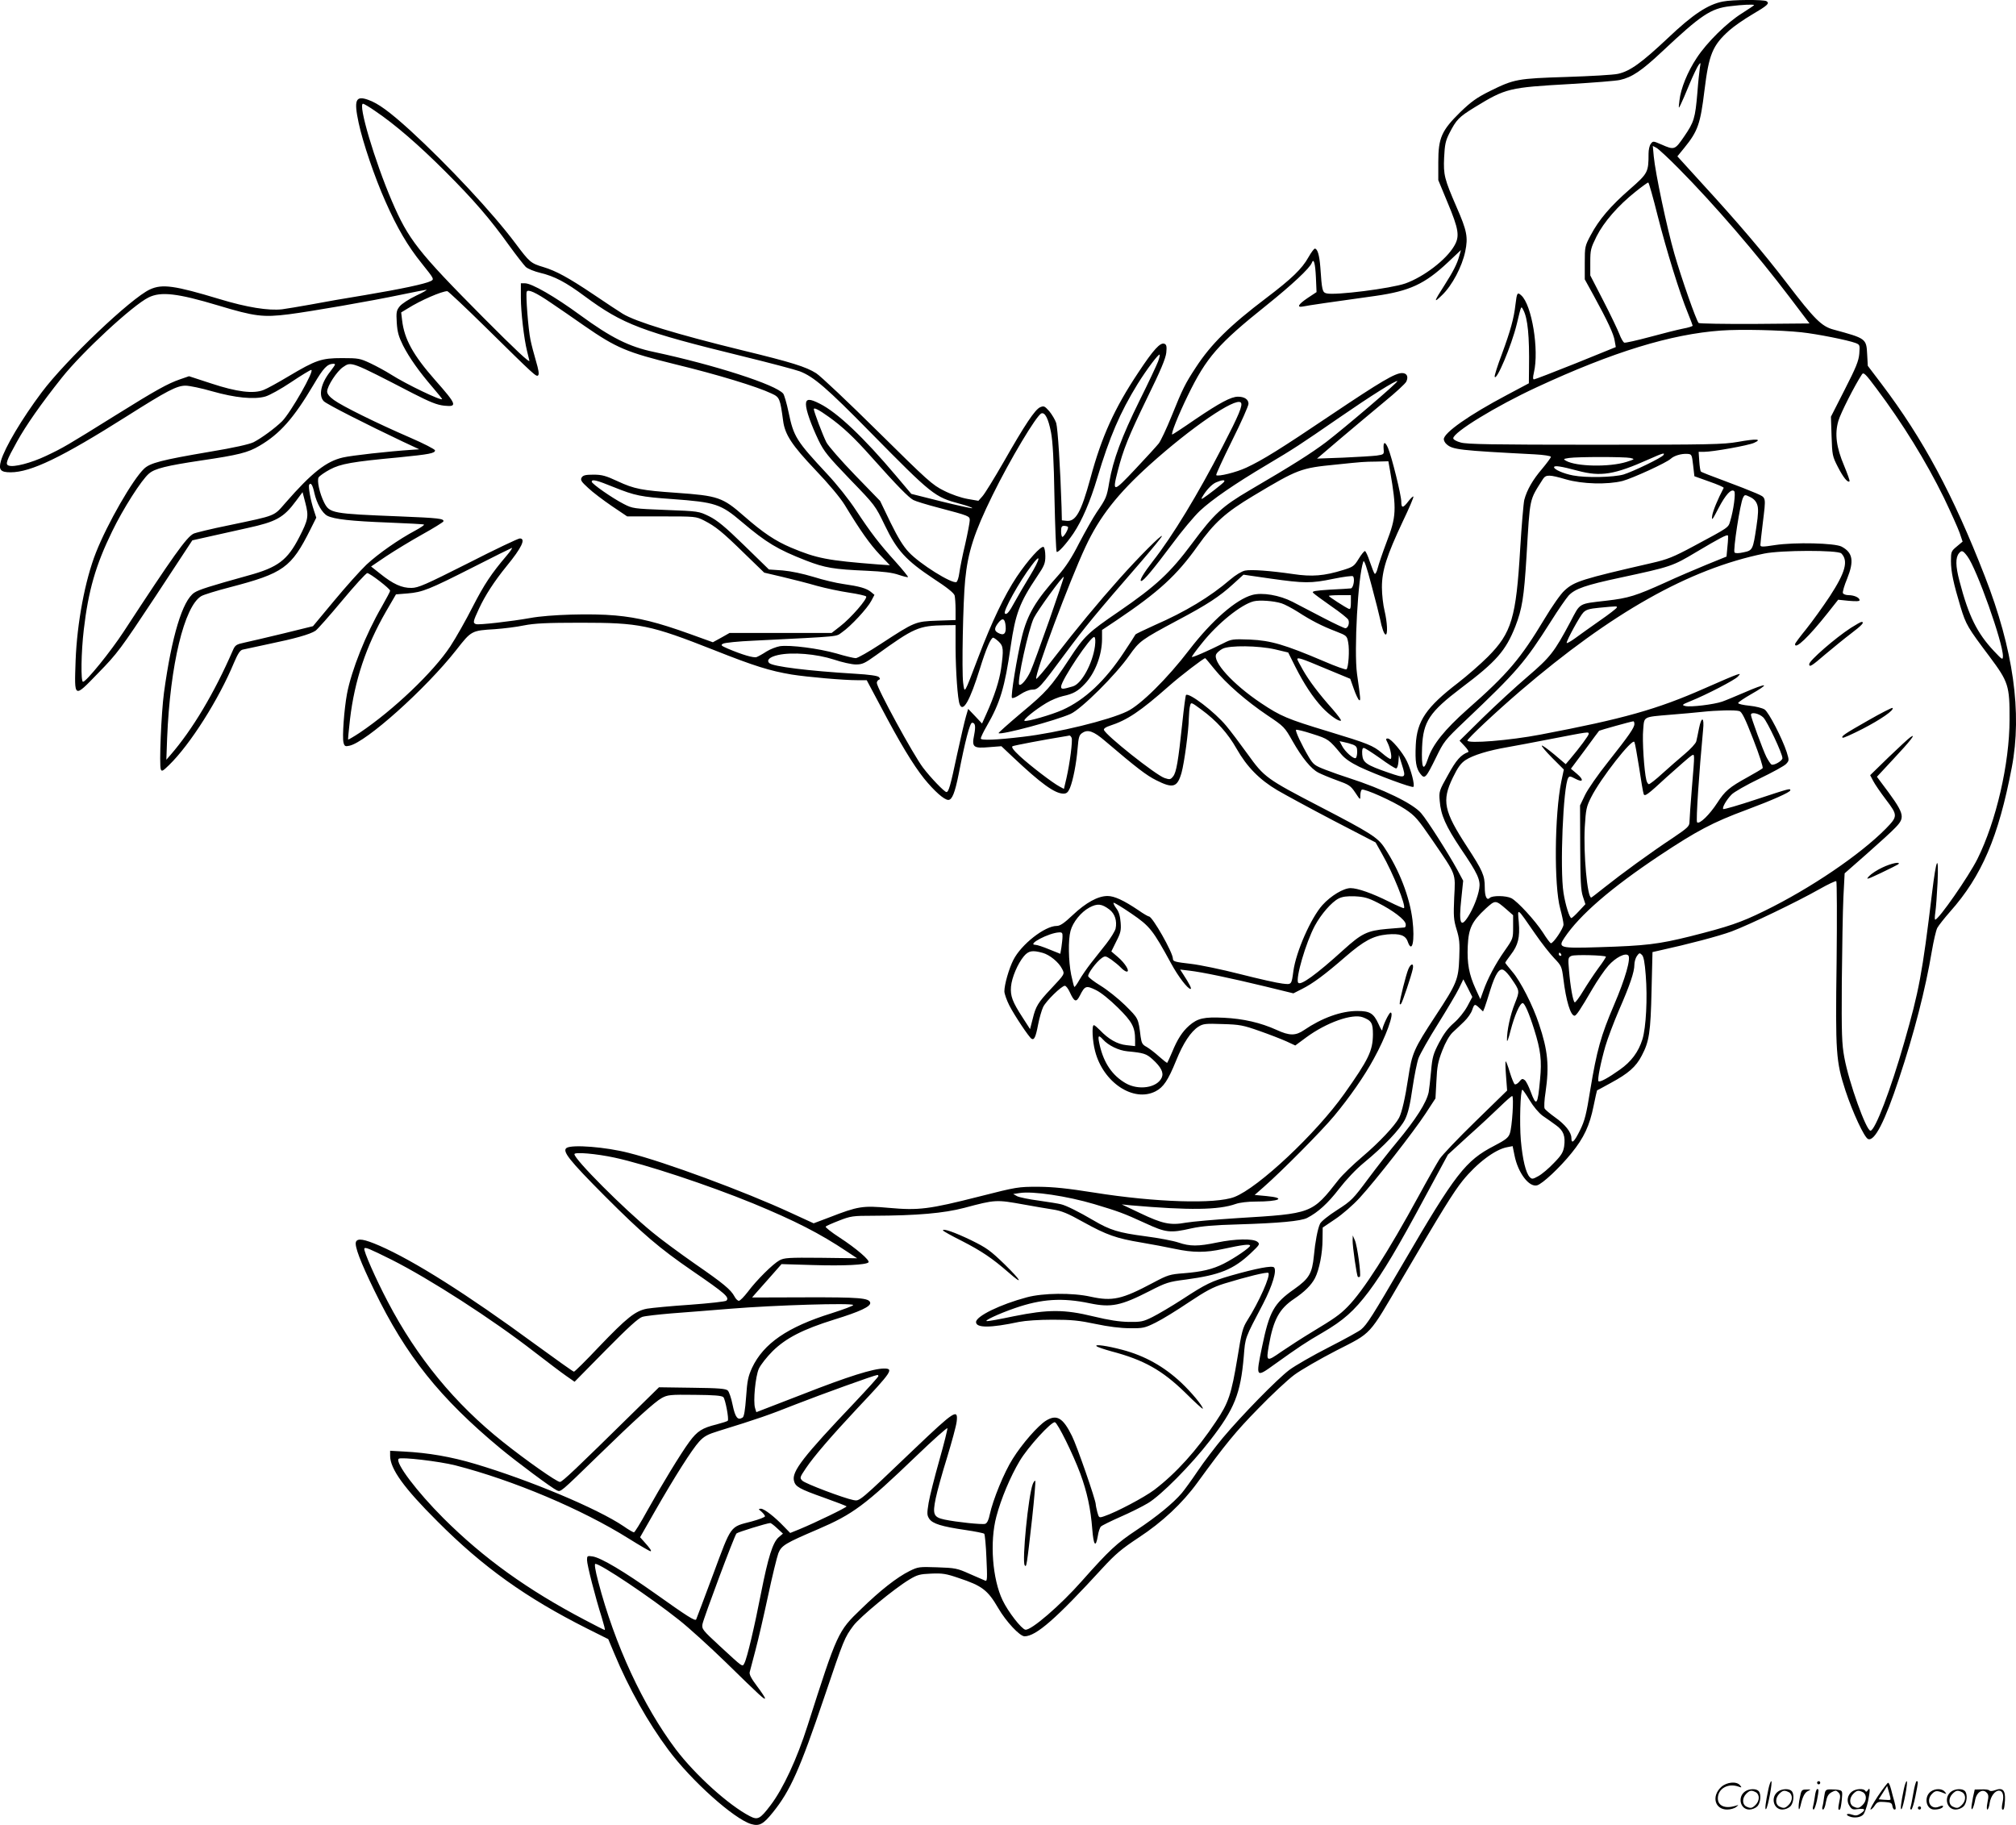 <?xml version="1.0" encoding="UTF-8"?>
<svg xmlns="http://www.w3.org/2000/svg" version="1.0" viewBox="0 0 1280.012 1158.613" preserveAspectRatio="xMidYMid meet">
  <g transform="translate(-0.287,1158.855) scale(0.1,-0.1)" fill="#000000" stroke="none">
    <path d="M10943 11579 c-96 -18 -193 -83 -349 -231 -168 -158 -241 -211 -317 -228 -29 -7 -176 -15 -327 -20 -313 -10 -332 -13 -488 -90 -84 -42 -117 -66 -187 -133 -119 -117 -140 -164 -140 -317 l0 -115 58 -140 c73 -174 79 -217 43 -278 -51 -88 -193 -196 -310 -238 -92 -32 -446 -77 -501 -63 -26 7 -29 18 -39 167 -6 76 -18 117 -35 117 -5 0 -23 -24 -40 -54 -41 -74 -108 -138 -269 -260 -230 -174 -350 -292 -447 -441 -67 -102 -83 -134 -154 -310 -32 -79 -69 -157 -81 -172 -12 -15 -78 -88 -148 -162 -142 -151 -148 -152 -112 -12 35 136 67 217 187 464 87 177 117 250 121 287 4 40 1 51 -12 56 -26 10 -69 -36 -166 -183 -152 -228 -233 -408 -304 -672 -59 -215 -93 -276 -152 -269 l-29 3 -2 85 c-8 251 -24 500 -34 533 -7 21 -27 54 -44 75 -30 33 -34 35 -58 25 -33 -15 -97 -111 -232 -348 -60 -104 -120 -202 -135 -218 l-25 -28 -69 12 c-40 7 -102 28 -149 52 -75 37 -102 62 -421 377 -188 186 -364 352 -391 369 -65 41 -154 69 -471 146 -417 102 -675 181 -758 232 -23 14 -106 69 -186 123 -158 106 -237 149 -317 173 -80 24 -87 30 -177 150 -144 193 -430 499 -669 718 -129 117 -203 172 -267 194 -79 28 -91 -1 -60 -146 26 -123 102 -347 170 -499 74 -168 142 -284 231 -394 79 -99 80 -100 57 -112 -36 -18 -186 -50 -418 -89 -118 -19 -273 -46 -345 -60 -71 -13 -152 -26 -180 -30 -86 -10 -225 12 -399 65 -285 86 -363 97 -441 61 -120 -55 -534 -449 -687 -653 -126 -168 -234 -350 -259 -435 -16 -57 -3 -73 61 -73 129 0 324 94 740 357 253 160 315 193 371 193 25 0 101 -16 170 -36 145 -41 264 -53 336 -33 26 7 100 48 164 91 64 43 122 78 128 78 24 0 -129 -269 -185 -326 -45 -44 -129 -106 -181 -133 -27 -13 -123 -35 -280 -61 -306 -52 -377 -71 -415 -107 -72 -68 -233 -348 -306 -533 -69 -175 -120 -446 -129 -686 -8 -242 -13 -240 144 -78 121 124 140 149 363 486 l234 356 116 26 c63 14 168 37 233 52 184 40 231 66 310 173 l41 55 18 -69 c22 -85 18 -106 -39 -217 -75 -146 -136 -192 -323 -243 -245 -68 -314 -90 -343 -109 -75 -49 -144 -277 -193 -636 -17 -127 -31 -458 -20 -486 6 -15 13 -11 52 27 134 130 316 417 413 651 24 56 38 78 54 82 12 3 88 19 167 36 165 34 261 61 296 84 13 9 89 95 169 191 80 96 152 175 160 175 16 0 145 -99 145 -112 0 -5 -24 -50 -53 -101 -101 -174 -193 -405 -221 -554 -18 -98 -31 -273 -22 -309 6 -23 11 -26 37 -20 105 21 484 360 679 608 96 123 97 123 245 132 55 4 138 14 185 24 67 13 142 17 360 17 374 0 439 -13 850 -175 252 -100 352 -131 490 -154 102 -16 328 -36 420 -36 l56 0 89 -167 c122 -232 205 -369 275 -457 65 -80 128 -136 154 -136 24 0 42 45 66 165 41 210 71 325 85 325 20 0 24 -22 13 -78 -16 -77 -5 -86 95 -77 l78 6 72 -68 c178 -168 267 -233 322 -233 20 0 29 8 41 35 20 49 41 155 49 253 6 72 10 85 31 98 34 23 71 10 140 -49 208 -177 266 -221 328 -252 107 -54 134 -46 161 48 17 62 45 265 46 345 1 31 4 68 8 80 6 24 7 23 71 -24 97 -71 169 -151 225 -250 64 -113 145 -196 259 -263 48 -28 208 -115 355 -192 l268 -139 41 -73 c70 -122 153 -329 139 -344 -3 -2 -45 16 -95 41 -106 53 -199 86 -244 86 -45 0 -126 -49 -179 -108 -73 -82 -167 -295 -184 -418 -12 -89 -11 -87 -70 -80 -30 3 -150 30 -268 60 -117 30 -258 59 -311 65 -103 12 -116 15 -116 33 0 39 -130 268 -152 268 -5 0 -35 17 -66 39 -95 64 -154 91 -197 91 -61 0 -137 -42 -220 -120 -56 -53 -81 -70 -103 -70 -75 0 -225 -117 -275 -216 -28 -55 -57 -156 -57 -199 0 -15 14 -55 31 -89 32 -63 125 -202 141 -212 17 -11 27 10 42 89 8 42 23 93 32 112 18 38 117 135 138 135 7 0 21 -18 31 -40 29 -63 41 -68 64 -23 32 64 40 66 102 36 33 -16 87 -60 140 -112 91 -90 109 -124 109 -205 l0 -39 -55 6 c-58 6 -114 38 -169 96 -17 17 -33 31 -38 31 -14 0 -9 -102 8 -165 51 -199 244 -327 384 -255 50 26 79 69 130 194 45 112 94 186 143 217 29 18 45 20 152 16 109 -3 130 -7 235 -44 63 -22 140 -52 171 -66 l56 -26 69 51 c129 95 293 153 360 128 55 -21 64 -37 64 -109 -1 -104 -27 -158 -182 -377 -178 -251 -546 -597 -698 -655 -119 -46 -502 -34 -890 28 -171 27 -256 36 -355 37 -128 0 -135 -1 -375 -62 -319 -81 -384 -89 -573 -72 -167 15 -195 11 -380 -61 l-98 -37 -148 68 c-290 134 -798 322 -1026 379 -147 38 -358 54 -394 32 -31 -20 15 -78 243 -307 239 -239 344 -329 555 -474 210 -144 237 -168 216 -189 -6 -6 -109 -17 -230 -26 -121 -8 -244 -20 -274 -25 -74 -14 -127 -56 -307 -244 -81 -86 -152 -156 -157 -156 -5 0 -117 80 -250 177 -428 314 -765 527 -985 623 -97 42 -139 49 -149 24 -10 -26 28 -126 117 -309 201 -414 415 -682 800 -1002 105 -87 327 -252 358 -266 26 -12 18 -18 267 224 228 222 357 339 400 362 37 20 53 22 209 20 125 -1 172 -5 182 -15 12 -13 36 -137 28 -149 -2 -4 -35 -14 -72 -24 -90 -22 -122 -42 -172 -110 -54 -73 -178 -277 -270 -442 -40 -73 -77 -133 -82 -133 -5 0 -35 17 -66 39 -164 111 -594 292 -944 396 -151 45 -296 70 -450 78 l-88 5 0 -32 c0 -83 88 -205 300 -416 291 -292 564 -486 949 -680 l136 -68 39 -93 c91 -219 214 -437 342 -609 147 -198 417 -439 526 -472 52 -15 77 -2 138 74 111 137 172 275 327 733 125 370 128 376 184 452 42 56 260 236 355 293 51 31 68 35 139 38 70 3 94 0 175 -28 148 -49 184 -76 251 -191 50 -86 137 -179 167 -179 73 0 201 112 495 433 82 89 121 122 230 194 148 97 276 216 372 348 180 247 244 325 385 469 85 88 189 185 231 216 42 31 163 101 268 155 227 116 201 87 416 455 253 432 327 551 385 623 89 110 205 198 281 212 l36 7 12 -59 c22 -111 92 -203 143 -190 34 9 145 113 219 205 79 97 115 175 140 299 11 54 21 98 22 99 1 0 40 21 87 47 111 60 160 102 197 174 47 89 56 146 62 413 l6 244 40 9 c191 42 380 92 462 122 114 43 414 187 557 268 55 31 103 54 108 51 4 -3 5 -233 2 -512 -8 -579 -4 -632 56 -817 46 -139 120 -299 144 -308 41 -16 106 110 196 383 96 288 168 567 209 812 11 64 26 129 34 145 8 15 45 62 81 103 202 227 308 476 392 915 67 350 10 751 -171 1215 -201 517 -391 871 -655 1220 l-88 116 -4 73 c-5 100 -7 101 -213 157 -76 20 -121 65 -297 295 -150 196 -313 387 -535 629 l-160 176 44 54 c86 106 102 151 128 365 28 228 51 285 157 380 29 26 94 71 145 101 100 59 113 71 92 85 -17 11 -219 10 -276 -2z m197 -23 c0 -2 -35 -25 -77 -52 -95 -59 -223 -185 -287 -283 -58 -87 -102 -195 -110 -271 -6 -53 -6 -54 8 -25 8 17 34 75 56 130 23 55 49 109 57 120 14 19 15 18 9 -15 -3 -19 -11 -91 -16 -160 -14 -163 -21 -186 -84 -278 -59 -86 -62 -87 -144 -51 -53 23 -54 23 -68 4 -8 -10 -14 -38 -14 -61 0 -119 -4 -126 -118 -226 -124 -108 -197 -194 -249 -292 -37 -69 -38 -74 -38 -176 l0 -105 55 -100 c90 -164 129 -248 135 -290 l7 -40 -254 -103 c-140 -56 -259 -102 -265 -102 -8 0 -8 12 -1 43 34 143 -13 430 -80 490 -25 23 -28 17 -37 -58 -10 -88 -31 -164 -86 -314 -28 -73 -48 -138 -46 -144 10 -32 107 197 140 333 30 124 27 118 42 90 28 -53 39 -165 36 -370 l-1 -95 -141 -75 c-238 -126 -399 -239 -399 -280 0 -9 8 -24 18 -32 38 -34 78 -39 560 -64 56 -3 102 -10 102 -16 0 -5 -25 -39 -55 -75 -60 -70 -97 -134 -114 -198 -5 -22 -17 -161 -26 -310 -26 -439 -54 -534 -205 -686 -47 -47 -132 -121 -190 -166 -201 -154 -261 -242 -268 -394 -5 -106 2 -148 29 -183 28 -36 35 -28 99 102 50 103 56 111 183 232 334 317 381 372 548 635 45 72 96 145 112 163 41 43 107 66 327 113 325 70 331 72 485 164 145 86 192 111 199 104 2 -2 1 -33 -3 -69 l-6 -65 -128 -52 c-70 -29 -188 -79 -261 -113 -186 -84 -233 -99 -373 -115 -181 -21 -165 -12 -229 -134 -103 -193 -127 -224 -273 -349 -75 -64 -202 -181 -284 -261 l-147 -145 32 -34 c18 -19 29 -36 23 -38 -47 -18 -76 -50 -128 -145 -57 -101 -58 -106 -53 -165 7 -91 39 -161 133 -302 109 -160 127 -200 118 -255 -9 -54 -38 -126 -70 -177 -48 -76 -61 -45 -44 111 l12 116 -37 69 c-60 109 -191 315 -230 360 -52 61 -241 153 -461 224 -38 12 -104 35 -145 51 -70 27 -78 33 -107 81 -45 76 -88 167 -81 173 3 3 50 -8 104 -26 101 -32 105 -35 183 -129 23 -28 60 -53 115 -80 108 -51 334 -135 343 -127 10 10 -14 105 -41 162 -27 57 -101 145 -122 145 -13 0 -13 -4 -1 -27 19 -37 31 -103 18 -103 -5 0 -29 16 -53 37 -58 49 -89 61 -342 138 -261 79 -301 96 -427 180 -178 119 -312 266 -283 312 6 10 24 25 40 33 43 22 227 20 332 -4 l84 -20 45 -90 c55 -109 111 -194 171 -259 47 -50 109 -93 119 -83 3 3 -21 35 -53 72 -86 96 -150 181 -189 250 -19 33 -35 64 -35 67 0 14 25 6 179 -59 l157 -65 23 -65 c12 -35 28 -67 33 -70 11 -7 10 5 -13 166 -20 145 6 621 40 713 5 14 21 -32 53 -154 26 -96 49 -190 53 -209 11 -57 26 -100 36 -100 14 0 10 78 -7 150 -9 36 -17 103 -17 150 0 106 30 200 133 419 40 83 70 154 67 157 -3 3 -17 -11 -32 -30 -34 -45 -45 -45 -45 -2 0 40 -60 283 -84 340 -19 45 -32 41 -28 -8 3 -32 2 -33 -45 -40 -26 -3 -122 -9 -213 -13 l-165 -6 150 128 c83 70 208 175 278 233 71 58 133 115 139 128 15 32 3 54 -27 54 -44 0 -134 -53 -447 -263 -328 -221 -440 -290 -541 -337 -63 -30 -181 -59 -192 -48 -3 3 42 101 100 218 58 116 105 222 105 235 0 28 -26 45 -67 45 -44 0 -116 -39 -270 -143 -78 -54 -144 -97 -147 -97 -11 0 39 125 99 248 118 242 191 326 500 573 161 129 275 236 287 269 12 33 22 -5 26 -93 l4 -93 -56 -37 c-61 -41 -73 -63 -28 -54 27 6 184 29 459 67 216 31 312 75 459 213 l83 78 -11 -38 c-13 -49 -40 -101 -93 -184 -69 -107 -72 -119 -16 -64 64 61 127 181 147 277 19 90 11 132 -55 282 -77 178 -84 204 -79 314 4 82 9 106 32 152 46 90 61 105 163 168 198 121 217 125 605 147 150 9 292 20 317 26 76 17 137 58 269 182 245 230 307 272 429 286 78 10 153 13 153 7z m-8754 -673 c126 -85 277 -216 444 -383 183 -183 286 -303 407 -472 45 -62 92 -122 104 -134 13 -12 55 -29 93 -38 91 -22 161 -59 281 -148 244 -180 361 -224 1006 -382 168 -41 330 -84 360 -95 88 -34 170 -104 449 -388 392 -398 407 -410 568 -453 46 -12 81 -25 78 -28 -3 -2 -91 17 -196 43 l-191 48 -98 116 c-205 243 -371 400 -482 456 -66 34 -89 33 -89 -3 0 -38 32 -128 80 -229 35 -72 60 -102 200 -248 160 -165 160 -166 221 -292 77 -160 134 -222 310 -339 85 -55 128 -90 133 -106 3 -13 6 -53 6 -89 l0 -67 -117 -4 c-138 -5 -141 -6 -357 -147 -76 -50 -148 -91 -160 -91 -11 0 -67 13 -123 30 -114 32 -292 55 -358 46 -23 -4 -62 -19 -86 -34 -24 -16 -52 -31 -62 -35 -19 -7 -92 15 -182 53 -44 19 -48 23 -31 32 11 6 97 15 193 19 576 29 519 24 563 54 54 37 160 151 185 199 l20 38 -23 19 c-29 23 -72 35 -176 50 -44 6 -128 26 -188 45 -70 21 -141 36 -196 41 l-87 6 -157 153 c-123 120 -171 159 -223 185 -66 32 -67 32 -275 40 -204 8 -211 9 -267 38 -71 36 -203 128 -203 141 0 18 29 11 142 -35 132 -53 170 -61 370 -75 273 -20 307 -31 441 -145 157 -133 228 -175 407 -245 121 -47 178 -56 385 -65 109 -5 164 -12 204 -26 30 -10 57 -17 59 -14 2 2 -33 46 -79 97 -105 116 -156 183 -252 328 -43 66 -121 164 -183 230 -195 209 -212 236 -244 390 -12 58 -28 111 -34 119 -45 57 -437 183 -821 265 -158 33 -273 91 -470 235 -160 117 -306 201 -349 201 l-26 0 0 -92 c0 -90 20 -261 39 -337 5 -20 12 -48 15 -62 4 -18 -85 65 -294 275 -415 418 -474 494 -579 738 -109 254 -217 618 -183 618 5 0 41 -21 78 -47z m8275 -364 c225 -227 497 -543 706 -819 l125 -165 -348 -3 c-191 -1 -352 2 -356 6 -15 15 -109 283 -154 439 -48 167 -121 513 -131 619 l-6 66 23 -12 c13 -7 77 -66 141 -131z m-133 -301 c56 -221 140 -492 192 -618 16 -40 30 -76 30 -79 0 -4 -28 -13 -62 -19 -35 -7 -130 -31 -211 -53 -82 -22 -154 -38 -161 -36 -7 3 -21 27 -31 54 -10 26 -55 121 -101 210 l-84 163 0 84 c0 78 3 89 40 164 46 91 136 195 248 284 40 32 76 58 80 58 4 0 31 -96 60 -212z m-7884 -507 c-44 -21 -90 -51 -103 -67 -21 -26 -23 -37 -19 -104 4 -61 12 -88 40 -145 40 -78 102 -166 190 -268 32 -37 58 -70 58 -72 0 -15 -226 93 -325 156 -33 21 -92 53 -130 71 -66 31 -76 33 -180 33 -132 0 -166 -12 -341 -116 -65 -39 -136 -78 -157 -86 -64 -26 -170 -13 -333 41 l-141 46 -58 -20 c-77 -27 -147 -65 -410 -229 -308 -192 -332 -206 -440 -257 -95 -45 -206 -74 -238 -61 -21 8 -14 30 54 152 57 103 152 239 284 405 130 164 451 461 551 510 78 39 183 27 443 -51 232 -70 285 -76 446 -56 147 19 517 83 722 126 76 16 145 29 153 30 8 0 -21 -17 -66 -38z m860 -47 c45 -30 139 -95 209 -144 204 -141 268 -168 580 -245 264 -64 517 -141 609 -185 51 -23 54 -32 73 -172 11 -88 56 -156 204 -312 87 -91 157 -175 187 -223 100 -165 160 -249 222 -315 l65 -68 -74 5 c-322 25 -390 38 -554 107 -99 42 -177 94 -297 199 -138 121 -165 130 -433 149 -216 15 -265 24 -370 73 -75 35 -100 42 -154 42 -51 0 -66 -4 -75 -18 -9 -16 -3 -26 41 -66 28 -27 96 -78 150 -115 l98 -66 218 0 c215 0 218 0 270 -26 74 -38 116 -72 257 -210 l125 -121 115 -27 c63 -15 162 -40 220 -57 58 -16 150 -35 204 -43 54 -8 103 -19 108 -24 12 -12 -96 -137 -165 -190 l-54 -42 -324 0 -324 0 -53 -30 -53 -29 -147 53 c-203 73 -326 104 -472 117 -151 14 -421 6 -540 -16 -123 -22 -327 -45 -345 -39 -21 8 -19 16 19 98 39 84 95 171 176 271 96 117 123 175 83 175 -10 0 -158 -70 -328 -157 -272 -137 -317 -157 -360 -157 -60 -1 -116 24 -198 90 l-58 46 96 65 c53 35 156 98 228 138 72 40 133 78 135 83 6 18 -30 22 -276 32 -431 17 -446 20 -481 88 -29 58 -47 140 -35 160 6 9 38 32 72 50 68 36 139 49 440 77 191 19 227 26 227 44 0 7 -72 44 -160 82 -208 90 -429 199 -482 238 -29 21 -43 39 -43 54 0 34 62 129 101 155 53 36 46 39 444 -167 110 -56 152 -73 198 -78 86 -9 81 6 -57 162 -140 159 -196 260 -210 380 l-6 50 43 26 c79 50 215 109 250 109 5 0 114 -102 241 -227 317 -312 324 -319 336 -307 7 7 2 36 -14 90 -13 44 -29 105 -35 135 -14 65 -31 287 -24 305 7 19 58 -4 157 -72z m7936 -185 c102 -11 296 -50 344 -68 28 -11 28 -13 24 -68 -4 -47 -21 -88 -93 -229 l-87 -171 4 -124 c4 -119 5 -127 40 -195 35 -68 63 -102 74 -91 3 3 -13 47 -34 98 -50 118 -61 202 -37 285 14 49 105 228 150 296 10 15 22 4 92 -90 166 -221 315 -463 428 -693 44 -92 89 -192 100 -223 l19 -56 -37 -31 c-35 -29 -37 -33 -37 -92 0 -69 16 -142 61 -292 35 -114 45 -130 184 -315 120 -161 128 -184 127 -400 0 -279 -85 -646 -204 -885 -55 -110 -246 -385 -268 -385 -4 0 -3 21 1 48 4 26 10 110 14 187 8 189 -8 158 -35 -65 -62 -515 -83 -623 -176 -947 -86 -301 -186 -563 -215 -563 -27 0 -137 306 -166 465 -16 87 -18 149 -16 480 2 209 6 450 10 535 l8 154 140 123 c77 68 160 143 184 169 64 67 58 86 -96 290 l-23 31 105 113 c108 115 148 167 107 138 -11 -7 -73 -65 -138 -127 l-117 -114 19 -36 c10 -20 47 -74 82 -120 75 -99 75 -105 -2 -184 -163 -165 -478 -379 -771 -522 -151 -74 -225 -99 -470 -161 -202 -50 -282 -60 -580 -69 -250 -8 -262 -4 -219 60 97 145 295 316 604 522 235 156 338 211 549 289 166 62 281 113 281 125 0 13 1 14 -217 -58 -111 -37 -205 -64 -209 -61 -8 9 20 58 52 91 14 16 95 62 178 102 83 40 160 82 170 94 19 21 19 23 3 75 -28 86 -114 253 -140 270 -13 9 -56 20 -96 24 -39 4 -72 11 -72 17 -1 5 38 31 87 59 48 27 83 51 77 53 -7 3 -61 -17 -120 -43 -59 -25 -125 -53 -146 -60 -52 -18 -200 -36 -233 -28 -25 6 -22 9 32 31 100 40 283 135 301 156 17 19 17 19 -7 12 -14 -4 -106 -43 -205 -87 -301 -133 -514 -193 -1040 -293 -198 -38 -465 -59 -465 -38 0 12 179 180 335 314 580 497 1071 775 1549 873 106 22 468 23 490 1 46 -47 26 -120 -73 -272 -43 -65 -110 -158 -149 -207 -40 -49 -72 -92 -72 -97 0 -37 87 46 206 196 l68 86 68 -7 c47 -4 68 -3 68 4 0 16 -34 32 -70 32 -17 0 -33 6 -36 13 -3 8 9 49 27 92 45 112 36 165 -35 203 -43 23 -297 29 -423 10 -83 -13 -93 -12 -93 1 0 9 7 70 15 136 21 175 24 162 -42 192 -32 14 -123 50 -202 79 -79 29 -146 55 -149 59 -3 3 -8 32 -10 65 l-4 60 35 0 c55 0 279 40 317 57 55 25 14 27 -103 6 -93 -16 -170 -18 -907 -18 -655 0 -814 3 -852 14 -27 7 -48 19 -48 27 0 38 271 204 530 324 485 225 852 337 1170 360 126 9 379 3 510 -11z m-4084 -185 c-8 -21 -61 -135 -119 -251 -112 -227 -167 -375 -191 -515 -16 -96 -20 -104 -80 -192 -23 -34 -72 -121 -110 -193 -48 -95 -86 -153 -132 -205 -145 -161 -198 -250 -233 -393 -31 -126 -72 -378 -63 -387 5 -5 28 5 53 22 25 17 57 30 75 30 39 0 50 12 211 230 124 167 191 249 483 585 71 83 130 154 130 160 0 14 -146 -132 -269 -270 -134 -150 -274 -319 -416 -503 -60 -79 -111 -138 -113 -133 -10 29 211 620 313 838 89 191 204 337 408 521 262 236 544 429 578 395 15 -15 -12 -79 -115 -278 -159 -308 -319 -571 -443 -729 -59 -76 -89 -126 -74 -126 15 0 77 75 196 234 61 83 141 178 176 211 77 72 219 170 426 293 173 103 204 123 462 301 200 138 358 237 366 230 6 -7 -330 -293 -452 -387 -96 -72 -209 -144 -486 -306 -175 -103 -225 -149 -364 -336 -140 -188 -229 -271 -468 -435 -192 -131 -219 -156 -312 -299 -118 -179 -144 -209 -310 -347 -79 -67 -142 -123 -140 -125 14 -14 363 80 457 122 69 31 288 249 373 371 65 92 76 100 306 223 189 100 268 152 353 230 l66 60 173 -25 c214 -30 254 -31 399 -1 63 13 119 20 123 16 14 -13 3 -75 -13 -77 -8 -1 -68 -5 -133 -8 -95 -6 -116 -10 -107 -20 6 -7 58 -45 115 -85 57 -39 106 -78 109 -87 9 -22 -3 -53 -19 -53 -7 0 -71 30 -142 67 -70 37 -158 82 -194 101 -82 42 -192 61 -256 43 -102 -28 -256 -162 -399 -348 -139 -182 -310 -351 -395 -391 -116 -56 -444 -136 -659 -161 -175 -21 -270 -24 -270 -11 0 7 17 43 38 79 85 147 115 247 152 506 30 206 56 277 166 441 48 71 54 86 54 132 0 28 -5 54 -11 58 -16 9 -100 -84 -171 -190 -77 -116 -158 -285 -242 -506 -94 -247 -88 -237 -98 -165 -9 73 -1 511 13 652 17 175 57 300 174 538 111 226 279 507 310 519 23 8 44 -33 61 -120 11 -57 18 -175 22 -416 4 -185 10 -339 14 -343 8 -8 60 49 107 118 54 81 106 201 151 352 78 260 144 414 256 596 58 93 133 193 140 186 2 -2 -2 -21 -10 -43z m-5226 -20 c0 -3 -14 -23 -30 -44 -60 -75 -76 -154 -41 -189 19 -19 271 -147 501 -256 l105 -49 -45 -3 c-151 -10 -384 -36 -440 -49 -105 -24 -197 -96 -363 -286 -78 -89 -55 -80 -359 -144 -114 -23 -216 -48 -227 -54 -45 -24 -126 -137 -443 -622 -83 -127 -238 -318 -258 -318 -15 0 -12 188 5 332 29 247 75 408 180 623 69 143 187 328 234 367 37 32 111 50 331 83 238 35 297 50 370 93 130 76 217 174 345 390 61 104 85 129 123 131 6 1 12 -2 12 -5z m3135 -332 c87 -62 159 -129 271 -255 162 -182 236 -257 266 -273 15 -8 87 -30 160 -49 197 -52 198 -53 198 -80 0 -13 -13 -81 -29 -152 -17 -70 -33 -152 -37 -181 -4 -30 -12 -56 -19 -59 -30 -11 -232 115 -302 190 -35 37 -69 92 -116 188 l-66 137 -160 165 c-88 91 -169 184 -181 207 -23 45 -80 196 -80 211 0 12 31 -3 95 -49z m5300 -242 c-10 -17 -195 -106 -254 -124 -63 -18 -238 -22 -320 -6 -60 11 -121 38 -121 52 0 13 42 7 150 -22 147 -39 231 -26 455 74 85 38 100 42 90 26z m188 -65 l8 -70 95 -34 c52 -18 93 -36 91 -40 -37 -70 -69 -147 -73 -177 -4 -34 0 -29 40 48 46 88 82 126 100 108 10 -10 -4 -120 -26 -191 -12 -41 -8 -38 -228 -156 -134 -72 -170 -86 -270 -109 -444 -102 -492 -117 -554 -175 -23 -20 -79 -100 -125 -177 -154 -256 -235 -352 -491 -577 -145 -129 -221 -223 -251 -314 -29 -87 -42 -61 -37 73 7 164 46 223 250 378 221 166 281 235 342 389 43 111 55 183 71 444 23 385 16 352 105 493 19 28 40 28 146 -3 104 -30 263 -34 359 -10 63 17 278 115 306 141 22 20 67 33 104 31 29 -2 30 -3 38 -72z m-398 46 c29 -7 28 -8 -25 -25 -109 -34 -318 -30 -384 7 -19 11 -18 12 19 18 55 8 353 8 390 0z m-1526 -83 c42 -245 40 -289 -23 -453 -25 -66 -50 -140 -56 -164 -6 -24 -15 -40 -19 -35 -5 5 -18 39 -31 77 -12 37 -26 67 -31 67 -5 0 -23 -22 -40 -50 -28 -46 -36 -51 -97 -70 -122 -38 -199 -44 -319 -26 -145 21 -265 30 -305 22 -20 -4 -59 -27 -94 -57 -127 -109 -284 -204 -479 -289 -66 -30 -121 -56 -123 -60 -1 -3 -33 -53 -71 -110 -120 -183 -250 -305 -393 -369 -67 -30 -222 -75 -240 -69 -13 5 66 70 138 113 31 19 78 38 105 44 66 14 96 31 140 78 65 68 109 183 109 285 l0 57 93 62 c266 179 381 284 514 471 106 149 177 213 354 319 284 170 300 176 524 198 173 18 176 18 256 19 l77 2 11 -62z m-1054 -68 c-6 -10 -108 -89 -134 -105 -10 -6 -12 -4 -6 6 25 44 61 83 89 95 37 16 60 18 51 4z m-5776 -72 c15 -66 49 -126 82 -144 44 -22 150 -34 387 -43 122 -5 225 -10 227 -13 3 -3 -21 -19 -54 -37 -107 -57 -237 -148 -311 -217 -40 -38 -133 -142 -206 -230 l-134 -161 -187 -46 c-104 -25 -214 -51 -247 -58 -52 -11 -60 -16 -74 -48 -119 -274 -258 -506 -397 -666 l-26 -30 5 137 c19 466 109 838 217 902 15 9 96 34 181 56 341 89 390 124 512 368 l37 74 -15 46 c-21 62 -37 152 -30 163 10 17 22 -1 33 -53z m9161 -74 c8 -23 7 -59 -5 -138 -22 -148 -24 -152 -82 -164 -30 -7 -52 -7 -57 -1 -11 10 36 316 54 348 10 20 12 20 45 4 23 -11 38 -27 45 -49z m-4377 -140 c8 -8 -24 -64 -35 -64 -4 0 -8 16 -8 35 0 27 4 35 18 35 10 0 22 -3 25 -6z m-3565 -185 c-95 -112 -140 -179 -214 -323 -42 -83 -106 -196 -142 -251 -108 -164 -363 -406 -576 -549 -38 -25 -71 -44 -73 -43 -1 2 4 59 12 128 29 247 102 465 228 684 l64 110 74 6 c95 8 135 24 419 168 129 66 239 120 243 121 5 0 -11 -23 -35 -51z m9276 -2 c59 -77 227 -550 226 -635 -1 -25 -4 -23 -57 33 -107 114 -161 222 -219 445 -25 95 -26 148 -3 176 17 21 25 18 53 -19z m-5952 -125 c-32 -53 -76 -127 -96 -164 -36 -67 -52 -85 -63 -74 -13 13 92 203 170 305 62 84 56 43 -11 -67z m123 -281 c-53 -150 -106 -296 -119 -324 -23 -51 -61 -96 -72 -85 -15 16 59 353 93 423 25 50 183 268 190 261 2 -1 -40 -126 -92 -275z m1915 113 c0 -34 -3 -45 -13 -41 -20 8 -127 77 -127 82 0 3 32 5 70 5 l70 0 0 -46z m-440 -6 c19 -6 65 -30 103 -54 85 -55 153 -90 242 -124 69 -27 70 -28 78 -71 9 -47 2 -158 -11 -170 -4 -4 -69 19 -145 52 -247 105 -335 131 -467 137 -111 4 -118 3 -169 -23 -100 -50 -201 -94 -201 -87 0 4 29 44 65 88 99 125 248 245 328 265 37 9 127 3 177 -13z m2128 -27 c-1 -5 -50 -43 -108 -83 -58 -41 -129 -91 -157 -112 -29 -21 -53 -34 -53 -29 0 17 83 169 105 192 18 19 38 25 101 31 116 11 116 11 112 1z m-3880 -119 c4 -47 -12 -61 -47 -42 -27 14 -26 30 0 64 28 36 43 28 47 -22z m-318 -139 c1 -147 13 -323 26 -356 21 -55 65 22 129 228 38 123 69 195 84 195 4 0 20 -11 35 -25 30 -28 32 -51 15 -171 -11 -77 -42 -174 -94 -289 l-27 -60 -44 47 -44 46 -14 -48 c-8 -27 -33 -134 -56 -240 -43 -203 -54 -240 -68 -240 -13 0 -102 93 -148 154 -62 81 -294 507 -294 539 0 8 6 17 13 20 9 3 9 7 0 17 -7 8 -62 16 -150 21 -298 18 -524 46 -546 68 -19 19 3 39 56 51 90 20 244 7 355 -29 50 -17 113 -31 139 -31 41 0 56 7 127 58 244 176 271 188 439 191 l67 1 0 -147z m885 13 c-15 -110 -85 -239 -140 -255 -64 -19 -75 -20 -75 -2 0 40 192 327 211 315 7 -4 8 -25 4 -58z m759 -146 c74 -91 201 -202 336 -293 106 -71 109 -74 161 -166 60 -105 116 -174 163 -198 17 -9 69 -31 116 -48 78 -28 88 -34 118 -79 32 -48 32 -48 32 -18 0 17 4 33 9 37 16 9 201 -74 276 -124 63 -42 80 -62 172 -196 155 -227 147 -206 139 -363 -5 -119 -4 -142 15 -204 18 -58 21 -88 17 -181 -5 -137 -15 -162 -150 -367 -139 -212 -150 -237 -174 -395 -19 -126 -40 -218 -58 -253 -27 -51 -127 -157 -233 -247 -59 -50 -126 -115 -150 -145 -171 -218 -167 -216 -643 -245 -140 -9 -288 -22 -328 -29 -98 -18 -149 -7 -291 61 l-116 55 60 -6 c369 -32 554 -30 664 9 26 9 77 15 126 15 152 0 198 23 69 35 l-75 7 58 51 c114 100 366 354 446 450 99 119 193 254 252 363 77 139 133 294 107 294 -10 0 -52 -88 -53 -112 0 -7 -11 10 -23 38 -32 70 -55 84 -136 84 -102 0 -224 -44 -337 -121 -54 -37 -93 -37 -175 1 -102 46 -211 71 -334 77 -127 6 -167 -3 -221 -50 -43 -38 -74 -85 -108 -168 -15 -35 -29 -66 -31 -68 -2 -2 -25 16 -52 40 -26 24 -62 51 -79 61 -27 14 -32 24 -38 65 -15 119 -13 114 -98 199 -45 44 -116 100 -157 125 -41 25 -76 52 -78 60 -3 17 52 91 86 115 22 15 25 14 61 -10 21 -15 49 -38 61 -51 13 -14 30 -25 37 -25 22 0 -10 53 -57 93 l-41 35 31 63 c28 54 32 71 28 121 -3 40 -11 68 -27 89 -13 17 -20 33 -18 36 3 3 54 -28 114 -69 117 -80 135 -103 252 -317 45 -83 105 -161 123 -161 9 0 -7 32 -48 95 l-18 28 59 -7 c79 -9 261 -47 480 -100 l180 -44 55 28 c68 34 145 91 275 204 118 102 176 133 265 142 81 7 117 -5 131 -46 28 -79 46 6 30 138 -18 147 -84 317 -178 459 -42 64 -89 94 -409 260 -341 177 -354 187 -459 333 -49 68 -110 149 -137 181 -73 88 -237 213 -255 195 -3 -3 -14 -86 -24 -183 -25 -235 -37 -309 -58 -334 -16 -20 -21 -21 -54 -10 -56 19 -377 274 -385 306 -2 8 13 18 35 25 114 37 194 91 378 253 72 64 220 177 230 177 2 0 28 -32 59 -70z m3332 -266 c16 -4 36 -43 89 -180 40 -103 64 -178 59 -183 -5 -5 -47 -30 -94 -56 -118 -65 -145 -88 -194 -164 -48 -74 -113 -138 -128 -123 -8 8 13 320 38 585 9 85 -10 91 -26 10 -6 -32 -14 -68 -17 -81 -3 -13 -36 -49 -73 -80 -37 -31 -101 -87 -142 -124 -41 -38 -80 -68 -86 -68 -5 0 -13 12 -16 26 -14 56 -27 252 -20 321 7 84 -4 79 174 94 69 5 159 14 200 18 93 10 208 13 236 5z m153 -41 c26 -27 121 -229 121 -258 0 -17 -56 -49 -70 -40 -6 4 -20 25 -32 48 -22 44 -98 251 -98 267 0 21 53 9 79 -17z m-819 -41 c0 -23 -32 -70 -168 -242 -64 -80 -129 -174 -146 -210 l-31 -65 1 -265 c1 -214 4 -274 17 -313 l16 -49 -41 -44 c-22 -24 -44 -44 -48 -44 -12 0 -38 84 -50 160 -24 152 -2 678 30 730 7 12 14 11 44 -5 50 -27 58 -9 12 30 l-39 33 88 118 c48 66 89 121 91 123 3 3 202 59 217 60 4 1 7 -7 7 -17z m-290 -63 c0 -10 -58 -88 -117 -158 l-29 -34 -73 62 c-41 34 -76 59 -79 56 -3 -3 27 -39 67 -79 l73 -73 -16 -76 c-43 -210 -47 -661 -7 -807 11 -41 21 -87 21 -101 0 -24 -64 -119 -80 -119 -4 0 -27 30 -50 67 -50 77 -161 198 -201 219 -34 17 -121 18 -137 2 -19 -19 -32 8 -32 68 0 74 -13 104 -112 256 -148 227 -162 292 -91 439 32 66 51 92 81 112 47 31 144 61 267 82 50 9 169 31 265 50 254 49 250 49 250 34z m-3283 -25 c7 -18 -11 -159 -33 -256 l-16 -68 -28 15 c-42 22 -185 131 -252 193 -42 39 -55 58 -46 63 10 5 198 41 328 62 14 2 29 5 33 6 4 0 10 -6 14 -15z m3603 -188 c12 -82 25 -158 29 -169 7 -17 25 -4 146 108 77 69 148 131 157 136 22 12 22 23 3 -206 -8 -99 -15 -195 -15 -212 0 -30 -8 -38 -107 -105 -141 -93 -327 -229 -431 -312 -45 -36 -84 -66 -86 -66 -25 0 -50 278 -41 448 7 113 10 129 41 190 60 119 261 376 274 350 4 -7 17 -80 30 -162z m-1817 145 c22 -9 27 -17 27 -45 0 -19 -4 -37 -9 -40 -13 -9 -69 41 -87 77 l-16 30 28 -6 c16 -3 41 -10 57 -16z m172 -86 c49 -36 95 -65 102 -65 7 0 13 18 15 43 l3 42 18 -58 c29 -91 27 -92 -84 -54 -142 49 -163 64 -167 115 -2 30 1 42 10 42 7 0 53 -30 103 -65z m-14 -918 c97 -49 173 -107 177 -135 2 -13 -2 -22 -10 -22 -7 -1 -57 -5 -110 -9 -124 -11 -160 -29 -274 -132 -174 -158 -275 -231 -289 -209 -17 28 49 254 106 361 40 74 106 150 151 173 24 12 53 16 104 14 59 -3 84 -10 145 -41z m817 -42 l42 -37 0 -74 c0 -74 0 -75 -54 -152 -59 -84 -109 -179 -136 -257 l-18 -50 -30 65 c-42 92 -55 162 -50 272 5 113 26 156 113 237 63 57 62 57 133 -4z m-2521 -1 c35 -27 49 -72 39 -121 -4 -16 -30 -59 -59 -96 -29 -36 -73 -92 -98 -124 -25 -32 -58 -80 -73 -106 -15 -27 -30 -47 -32 -44 -3 2 -11 37 -20 77 -17 85 -20 221 -4 279 15 55 66 119 120 148 51 27 78 24 127 -13z m2703 -154 c40 -58 94 -127 121 -155 46 -48 48 -53 58 -130 17 -141 46 -235 71 -235 11 0 36 37 114 171 31 53 76 119 101 147 46 52 108 83 126 65 18 -18 -18 -146 -90 -314 -84 -196 -110 -291 -151 -539 -25 -156 -35 -196 -65 -257 -37 -75 -55 -91 -55 -49 0 36 -40 86 -104 131 -32 23 -62 48 -66 56 -4 8 -2 55 6 104 24 167 15 264 -42 433 -38 116 -117 271 -168 330 -25 30 -46 56 -46 58 0 3 16 26 35 51 47 61 59 110 51 207 -8 93 -16 99 104 -74z m-3001 -17 c0 -16 -4 -47 -7 -69 l-7 -41 -70 28 c-38 16 -78 29 -88 29 -58 1 87 77 151 79 18 1 22 -4 21 -26z m-126 -104 c44 -12 102 -59 123 -101 18 -34 19 -32 -71 -128 -81 -86 -96 -110 -115 -189 l-17 -66 -47 73 c-65 100 -79 137 -74 197 5 57 42 145 82 193 30 35 54 39 119 21z m3292 -9 c3 -5 1 -10 -4 -10 -6 0 -11 5 -11 10 0 6 2 10 4 10 3 0 8 -4 11 -10z m537 -132 c12 -146 2 -334 -21 -408 -25 -80 -71 -142 -144 -193 -73 -52 -126 -81 -135 -73 -8 9 14 119 44 223 14 48 53 151 86 228 70 160 98 243 98 289 0 17 7 42 16 55 15 21 18 21 32 7 11 -10 18 -49 24 -128z m-253 117 c2 -2 -19 -35 -47 -72 -27 -37 -71 -103 -97 -146 -25 -42 -50 -75 -54 -72 -11 6 -28 103 -36 202 -7 80 -6 83 16 93 22 9 208 4 218 -5z m-601 -138 c55 -80 55 -78 23 -159 -29 -72 -51 -174 -50 -233 0 -17 10 9 23 61 25 96 59 174 77 174 12 0 40 -63 73 -168 41 -131 49 -195 37 -318 -15 -164 -23 -175 -60 -75 -12 32 -28 65 -37 72 -14 11 -19 10 -35 -10 -10 -12 -23 -20 -29 -16 -5 3 -19 37 -31 76 -11 38 -23 69 -26 69 -3 0 -2 -42 2 -92 l7 -93 -200 -195 c-110 -107 -213 -215 -229 -240 -16 -25 -76 -130 -133 -235 -193 -354 -352 -603 -451 -703 -50 -51 -85 -75 -229 -162 -58 -35 -143 -90 -190 -122 -96 -67 -99 -66 -81 38 29 164 66 233 160 296 67 45 110 88 133 132 27 53 48 157 48 246 l1 75 80 54 c45 30 113 89 155 135 101 110 343 420 419 536 l62 95 6 110 c4 92 10 123 37 193 20 52 44 94 65 115 19 17 52 49 74 70 22 21 45 54 51 73 14 40 16 41 46 13 l23 -22 10 24 c5 13 21 63 36 112 33 105 58 142 85 127 11 -6 32 -29 48 -53z m-279 -178 c-20 -36 -54 -78 -85 -105 -37 -32 -64 -68 -94 -125 -37 -71 -43 -91 -51 -182 -5 -56 -12 -115 -15 -132 -14 -67 -80 -171 -203 -319 -44 -52 -125 -156 -181 -231 -96 -129 -106 -140 -198 -199 -55 -35 -102 -73 -108 -87 -15 -32 -31 -116 -39 -204 -11 -111 -30 -144 -125 -211 -129 -90 -158 -143 -204 -366 -41 -197 -40 -198 80 -111 151 108 200 141 304 201 132 77 200 137 293 260 91 122 184 277 362 609 l141 261 129 118 c72 64 162 148 200 185 39 38 74 69 79 69 12 0 0 -197 -15 -238 -9 -26 -26 -40 -99 -78 -182 -94 -246 -176 -580 -749 -192 -329 -227 -385 -265 -417 -11 -10 -103 -61 -205 -113 -102 -52 -215 -117 -251 -144 -79 -60 -301 -287 -422 -431 -48 -58 -120 -152 -159 -210 -39 -58 -85 -121 -101 -140 -53 -63 -160 -151 -287 -235 -127 -84 -174 -128 -349 -325 -136 -154 -323 -315 -358 -308 -25 5 -109 113 -144 186 -65 135 -83 371 -40 532 30 114 89 254 148 353 52 88 202 252 224 246 18 -6 114 -200 161 -326 43 -117 66 -223 76 -353 8 -103 22 -121 35 -44 4 27 13 54 20 61 7 7 62 34 123 61 62 27 140 66 175 87 83 49 276 244 396 400 154 198 193 296 213 533 10 122 5 109 123 334 60 117 88 211 69 230 -13 13 -112 -6 -274 -52 -123 -36 -156 -51 -309 -151 -68 -44 -153 -94 -189 -112 -58 -29 -73 -32 -150 -31 -60 1 -126 11 -225 35 -185 45 -286 45 -505 1 -85 -18 -162 -32 -170 -31 -26 0 71 46 178 83 168 58 299 67 475 30 135 -28 197 -15 377 77 107 55 123 60 233 74 215 29 301 64 410 166 59 56 61 59 43 74 -28 21 -140 19 -256 -5 -120 -25 -172 -25 -245 0 -32 11 -127 29 -212 40 -168 22 -223 39 -328 101 -92 54 -174 95 -206 102 -15 4 -77 14 -140 23 -62 8 -124 21 -138 28 l-25 14 40 6 c82 14 302 -19 474 -70 153 -46 185 -57 322 -120 134 -62 160 -65 296 -34 64 14 145 21 293 25 265 8 401 21 441 41 70 36 133 94 203 185 45 58 107 124 157 165 128 105 232 215 262 276 19 39 32 93 47 198 12 80 29 166 39 192 10 26 65 124 123 216 58 93 118 194 133 225 l28 58 29 -56 28 -56 -32 -60z m-2313 -210 c34 -38 100 -70 155 -75 104 -10 120 -15 160 -51 54 -49 72 -85 58 -116 -29 -65 -148 -83 -230 -35 -84 49 -137 127 -163 238 -15 64 -11 73 20 39z m2709 -386 c24 -40 57 -79 82 -98 24 -16 62 -43 85 -60 48 -34 61 -69 52 -135 -6 -37 -17 -56 -65 -105 -32 -34 -76 -71 -98 -83 -36 -20 -41 -21 -55 -7 -25 25 -46 111 -57 235 -9 110 -3 320 10 320 3 0 24 -30 46 -67z m-5810 -364 c195 -42 589 -172 880 -291 266 -110 423 -190 595 -305 l65 -43 -230 3 c-207 2 -233 0 -263 -16 -42 -23 -145 -125 -201 -200 -24 -31 -49 -57 -57 -57 -7 0 -20 12 -28 28 -23 43 -70 82 -251 207 -93 65 -216 155 -271 201 -182 149 -494 462 -494 495 0 15 139 3 255 -22z m2600 -298 c61 -11 142 -25 181 -31 58 -9 95 -24 195 -80 148 -82 211 -104 368 -130 65 -11 161 -29 212 -40 118 -25 196 -25 307 -1 125 27 172 33 172 21 0 -12 -98 -79 -167 -114 -71 -36 -140 -52 -253 -61 -90 -7 -101 -10 -197 -61 -197 -105 -257 -118 -395 -88 -115 26 -303 24 -406 -4 -169 -45 -322 -120 -322 -157 0 -38 91 -38 273 1 41 8 125 14 214 14 120 0 168 -5 272 -27 80 -17 159 -27 216 -27 85 -1 96 1 166 36 41 20 135 78 209 128 110 73 152 96 225 119 140 43 273 76 281 68 16 -15 -59 -184 -134 -302 -28 -44 -36 -72 -62 -235 -39 -234 -56 -287 -137 -407 -121 -182 -253 -328 -391 -433 -62 -47 -245 -144 -319 -168 -32 -11 -33 -10 -43 26 -5 20 -10 43 -10 50 0 27 -120 373 -151 434 -57 116 -97 139 -165 97 -50 -31 -152 -147 -211 -242 -55 -86 -126 -261 -146 -354 -7 -35 -17 -55 -29 -59 -20 -6 -182 11 -258 27 -70 15 -77 33 -56 135 9 44 41 160 72 259 30 99 58 201 61 228 10 85 -14 69 -267 -172 -356 -340 -348 -334 -389 -326 -61 12 -305 104 -324 123 -17 18 -17 20 22 78 49 74 165 208 325 379 223 236 235 255 172 255 -68 0 -228 -50 -516 -163 l-295 -114 -8 26 c-13 42 2 201 24 250 11 24 50 74 88 112 85 83 192 138 391 200 162 50 233 83 228 107 -6 30 -69 35 -412 34 l-338 -1 19 22 c11 12 53 60 94 106 l74 84 200 -6 c196 -6 336 1 352 17 12 12 -78 89 -184 158 -51 33 -90 64 -88 69 3 4 41 21 85 38 74 29 88 31 217 31 280 1 448 16 578 50 199 53 202 53 380 21z m-4016 -350 c242 -122 640 -378 906 -585 83 -64 174 -133 203 -153 l53 -37 198 201 c141 143 207 203 232 211 19 6 102 15 184 22 83 6 254 20 380 30 268 22 775 38 775 23 0 -5 -62 -28 -137 -52 -280 -87 -432 -192 -505 -346 -25 -55 -31 -82 -38 -186 -6 -82 -13 -125 -22 -130 -31 -20 -47 -1 -64 82 -8 41 -22 81 -30 89 -12 12 -54 16 -226 18 l-211 3 -161 -158 c-368 -362 -453 -443 -468 -443 -20 0 -214 136 -363 255 -304 242 -545 535 -730 889 -76 144 -156 326 -149 338 6 10 30 0 173 -71z m3091 -739 c0 -5 -68 -80 -151 -168 -328 -345 -400 -438 -385 -497 9 -37 33 -51 191 -107 76 -27 140 -52 143 -55 5 -5 -201 -105 -301 -146 l-57 -23 -39 40 c-60 63 -126 114 -147 114 -17 -1 -17 -2 4 -19 12 -11 22 -24 22 -29 0 -6 -38 -20 -85 -33 -139 -36 -126 -18 -244 -335 -57 -153 -106 -283 -108 -287 -7 -12 -57 20 -258 163 -202 143 -345 228 -399 237 -34 5 -36 4 -36 -23 0 -30 52 -234 94 -366 13 -43 22 -78 19 -78 -4 0 -61 29 -127 64 -364 191 -642 391 -897 645 -169 169 -309 354 -285 378 12 13 259 -16 361 -42 366 -94 802 -278 1099 -464 72 -45 134 -81 139 -81 10 0 -3 19 -42 62 l-24 27 93 163 c127 222 237 395 282 444 31 34 53 46 125 68 246 76 315 100 484 167 169 66 504 187 522 188 4 1 7 -3 7 -7z m387 -534 c-30 -106 -61 -228 -68 -270 -11 -68 -11 -79 4 -102 21 -31 78 -49 229 -71 62 -9 116 -20 120 -24 4 -4 11 -74 14 -156 6 -126 5 -147 -7 -142 -8 3 -52 23 -99 43 -80 36 -92 38 -206 42 -115 4 -122 3 -175 -23 -81 -40 -188 -124 -310 -243 -146 -140 -150 -149 -338 -737 -68 -214 -156 -403 -236 -508 -66 -87 -81 -95 -131 -69 -134 69 -346 261 -470 424 -208 277 -388 664 -493 1066 -19 72 -25 112 -18 112 33 0 350 -212 532 -357 61 -48 193 -168 295 -267 222 -217 250 -243 250 -229 0 5 -23 40 -51 77 -36 48 -50 74 -46 89 3 12 19 74 36 137 17 63 53 219 80 345 27 127 57 249 66 273 20 49 44 63 252 152 221 95 297 151 623 464 107 103 196 182 198 177 2 -5 -21 -97 -51 -203z m-1030 -432 l37 -34 -27 -23 c-38 -33 -67 -127 -112 -354 -41 -211 -89 -416 -106 -446 -13 -25 -6 -29 -157 110 -108 100 -114 107 -109 138 7 38 203 563 216 576 8 8 188 64 214 66 4 1 24 -14 44 -33z M11754 7602 c-100 -65 -264 -208 -264 -230 0 -22 16 -12 103 63 49 41 121 100 162 131 69 52 89 74 67 74 -5 0 -35 -17 -68 -38z M11865 7015 c-153 -87 -173 -101 -163 -110 3 -4 60 22 127 56 116 60 203 120 190 133 -3 3 -72 -32 -154 -79z M11955 6081 c-33 -15 -71 -40 -85 -55 -22 -24 -16 -23 75 20 55 26 104 51 110 55 21 20 -44 7 -100 -20z M8945 5436 c-15 -35 -55 -195 -55 -218 0 -8 3 -8 9 -2 8 9 64 174 74 221 8 38 -12 37 -28 -1z M8591 3715 c-1 -40 26 -225 33 -232 3 -4 9 -3 13 0 9 10 -16 197 -32 232 l-13 30 -1 -30z M6560 2166 c-28 -73 -69 -488 -51 -515 11 -17 13 -6 47 297 14 129 23 236 20 239 -3 3 -10 -6 -16 -21z M5990 3777 c0 -4 54 -34 120 -67 125 -64 194 -111 294 -198 100 -88 86 -57 -21 48 -92 89 -115 106 -215 155 -104 50 -178 76 -178 62z M6965 3042 c6 -6 48 -20 95 -33 205 -54 321 -119 468 -262 61 -61 112 -107 112 -102 0 17 -74 106 -137 165 -110 103 -231 171 -375 209 -94 25 -177 37 -163 23z M11231 230 c-18 -85 -24 -135 -15 -127 12 11 43 177 33 177 -4 0 -12 -22 -18 -50z M11540 270 c0 -5 5 -10 10 -10 6 0 10 5 10 10 0 6 -4 10 -10 10 -5 0 -10 -4 -10 -10z M12091 230 c-18 -85 -24 -135 -15 -127 12 11 43 177 33 177 -4 0 -12 -22 -18 -50z M12151 203 c-7 -42 -15 -82 -18 -90 -3 -7 -1 -13 5 -13 5 0 17 37 26 83 19 95 19 97 8 97 -4 0 -14 -34 -21 -77z M10931 243 c-63 -59 -40 -143 38 -143 20 0 46 7 57 16 18 14 18 15 -6 7 -64 -19 -110 0 -110 48 0 61 63 98 130 75 22 -8 23 -7 11 8 -22 27 -85 21 -120 -11z M11926 185 c-31 -47 -52 -85 -46 -85 5 0 17 11 26 25 15 23 23 26 63 23 39 -3 46 -6 49 -25 2 -13 8 -23 13 -23 11 0 11 6 0 50 -6 19 -15 54 -21 78 -6 23 -14 42 -19 42 -4 0 -33 -38 -65 -85z m80 -22 c-2 -3 -20 -3 -40 -1 l-35 3 27 42 27 43 12 -42 c7 -23 11 -43 9 -45z M11083 215 c-50 -35 -31 -115 27 -115 17 0 39 9 50 20 22 22 27 79 8 98 -16 16 -59 15 -85 -3z m68 -5 c25 -14 25 -54 -1 -80 -23 -23 -33 -24 -61 -10 -25 14 -25 54 1 80 23 23 33 24 61 10z M11293 215 c-50 -35 -31 -115 27 -115 17 0 39 9 50 20 22 22 27 79 8 98 -16 16 -59 15 -85 -3z m68 -5 c25 -14 25 -54 -1 -80 -23 -23 -33 -24 -61 -10 -25 14 -25 54 1 80 23 23 33 24 61 10z M11430 173 c-12 -56 -8 -100 5 -48 13 57 26 83 48 93 20 9 19 10 -10 9 -31 0 -33 -2 -43 -54z M11526 183 c-4 -27 -9 -56 -12 -65 -3 -10 -1 -18 4 -18 5 0 14 26 21 57 13 68 13 73 2 73 -5 0 -12 -21 -15 -47z M11585 181 c-3 -25 -8 -54 -11 -63 -3 -10 -1 -18 4 -18 6 0 14 21 18 47 7 36 15 51 36 63 25 13 29 13 43 -1 13 -13 14 -24 6 -60 -9 -41 -8 -59 5 -47 3 3 8 31 11 61 5 53 4 56 -18 61 -13 3 -38 4 -56 4 -29 -1 -32 -4 -38 -47z M11763 215 c-30 -21 -38 -62 -17 -92 14 -22 21 -25 55 -20 45 6 50 -5 14 -29 -20 -13 -31 -14 -55 -6 -30 11 -44 -1 -14 -12 30 -12 71 -6 87 12 9 10 23 49 31 87 14 68 13 93 -3 66 -6 -9 -11 -10 -15 -2 -10 16 -58 14 -83 -4z m68 -5 c25 -14 25 -54 -1 -80 -23 -23 -33 -24 -61 -10 -25 14 -25 54 1 80 23 23 33 24 61 10z M12263 215 c-47 -33 -32 -115 21 -115 31 0 56 10 56 21 0 5 -11 4 -24 -2 -55 -25 -89 38 -45 82 20 20 31 21 74 3 18 -7 18 -6 6 9 -17 21 -59 22 -88 2z M12393 215 c-50 -35 -31 -115 27 -115 17 0 39 9 50 20 22 22 27 79 8 98 -16 16 -59 15 -85 -3z m68 -5 c25 -14 25 -54 -1 -80 -23 -23 -33 -24 -61 -10 -25 14 -25 54 1 80 23 23 33 24 61 10z M12530 178 c-5 -27 -10 -57 -10 -66 1 -27 16 5 24 51 9 47 47 71 72 45 13 -13 14 -24 6 -62 -5 -25 -6 -46 -1 -46 5 0 12 19 15 42 7 43 33 78 59 78 23 0 33 -29 23 -73 -5 -22 -6 -42 -3 -45 10 -11 15 6 18 58 3 64 -15 81 -63 63 -18 -7 -32 -7 -36 -2 -3 5 -25 8 -49 7 l-44 -1 -11 -49z M12180 110 c0 -5 5 -10 10 -10 6 0 10 5 10 10 0 6 -4 10 -10 10 -5 0 -10 -4 -10 -10z"></path>
  </g>
</svg>
